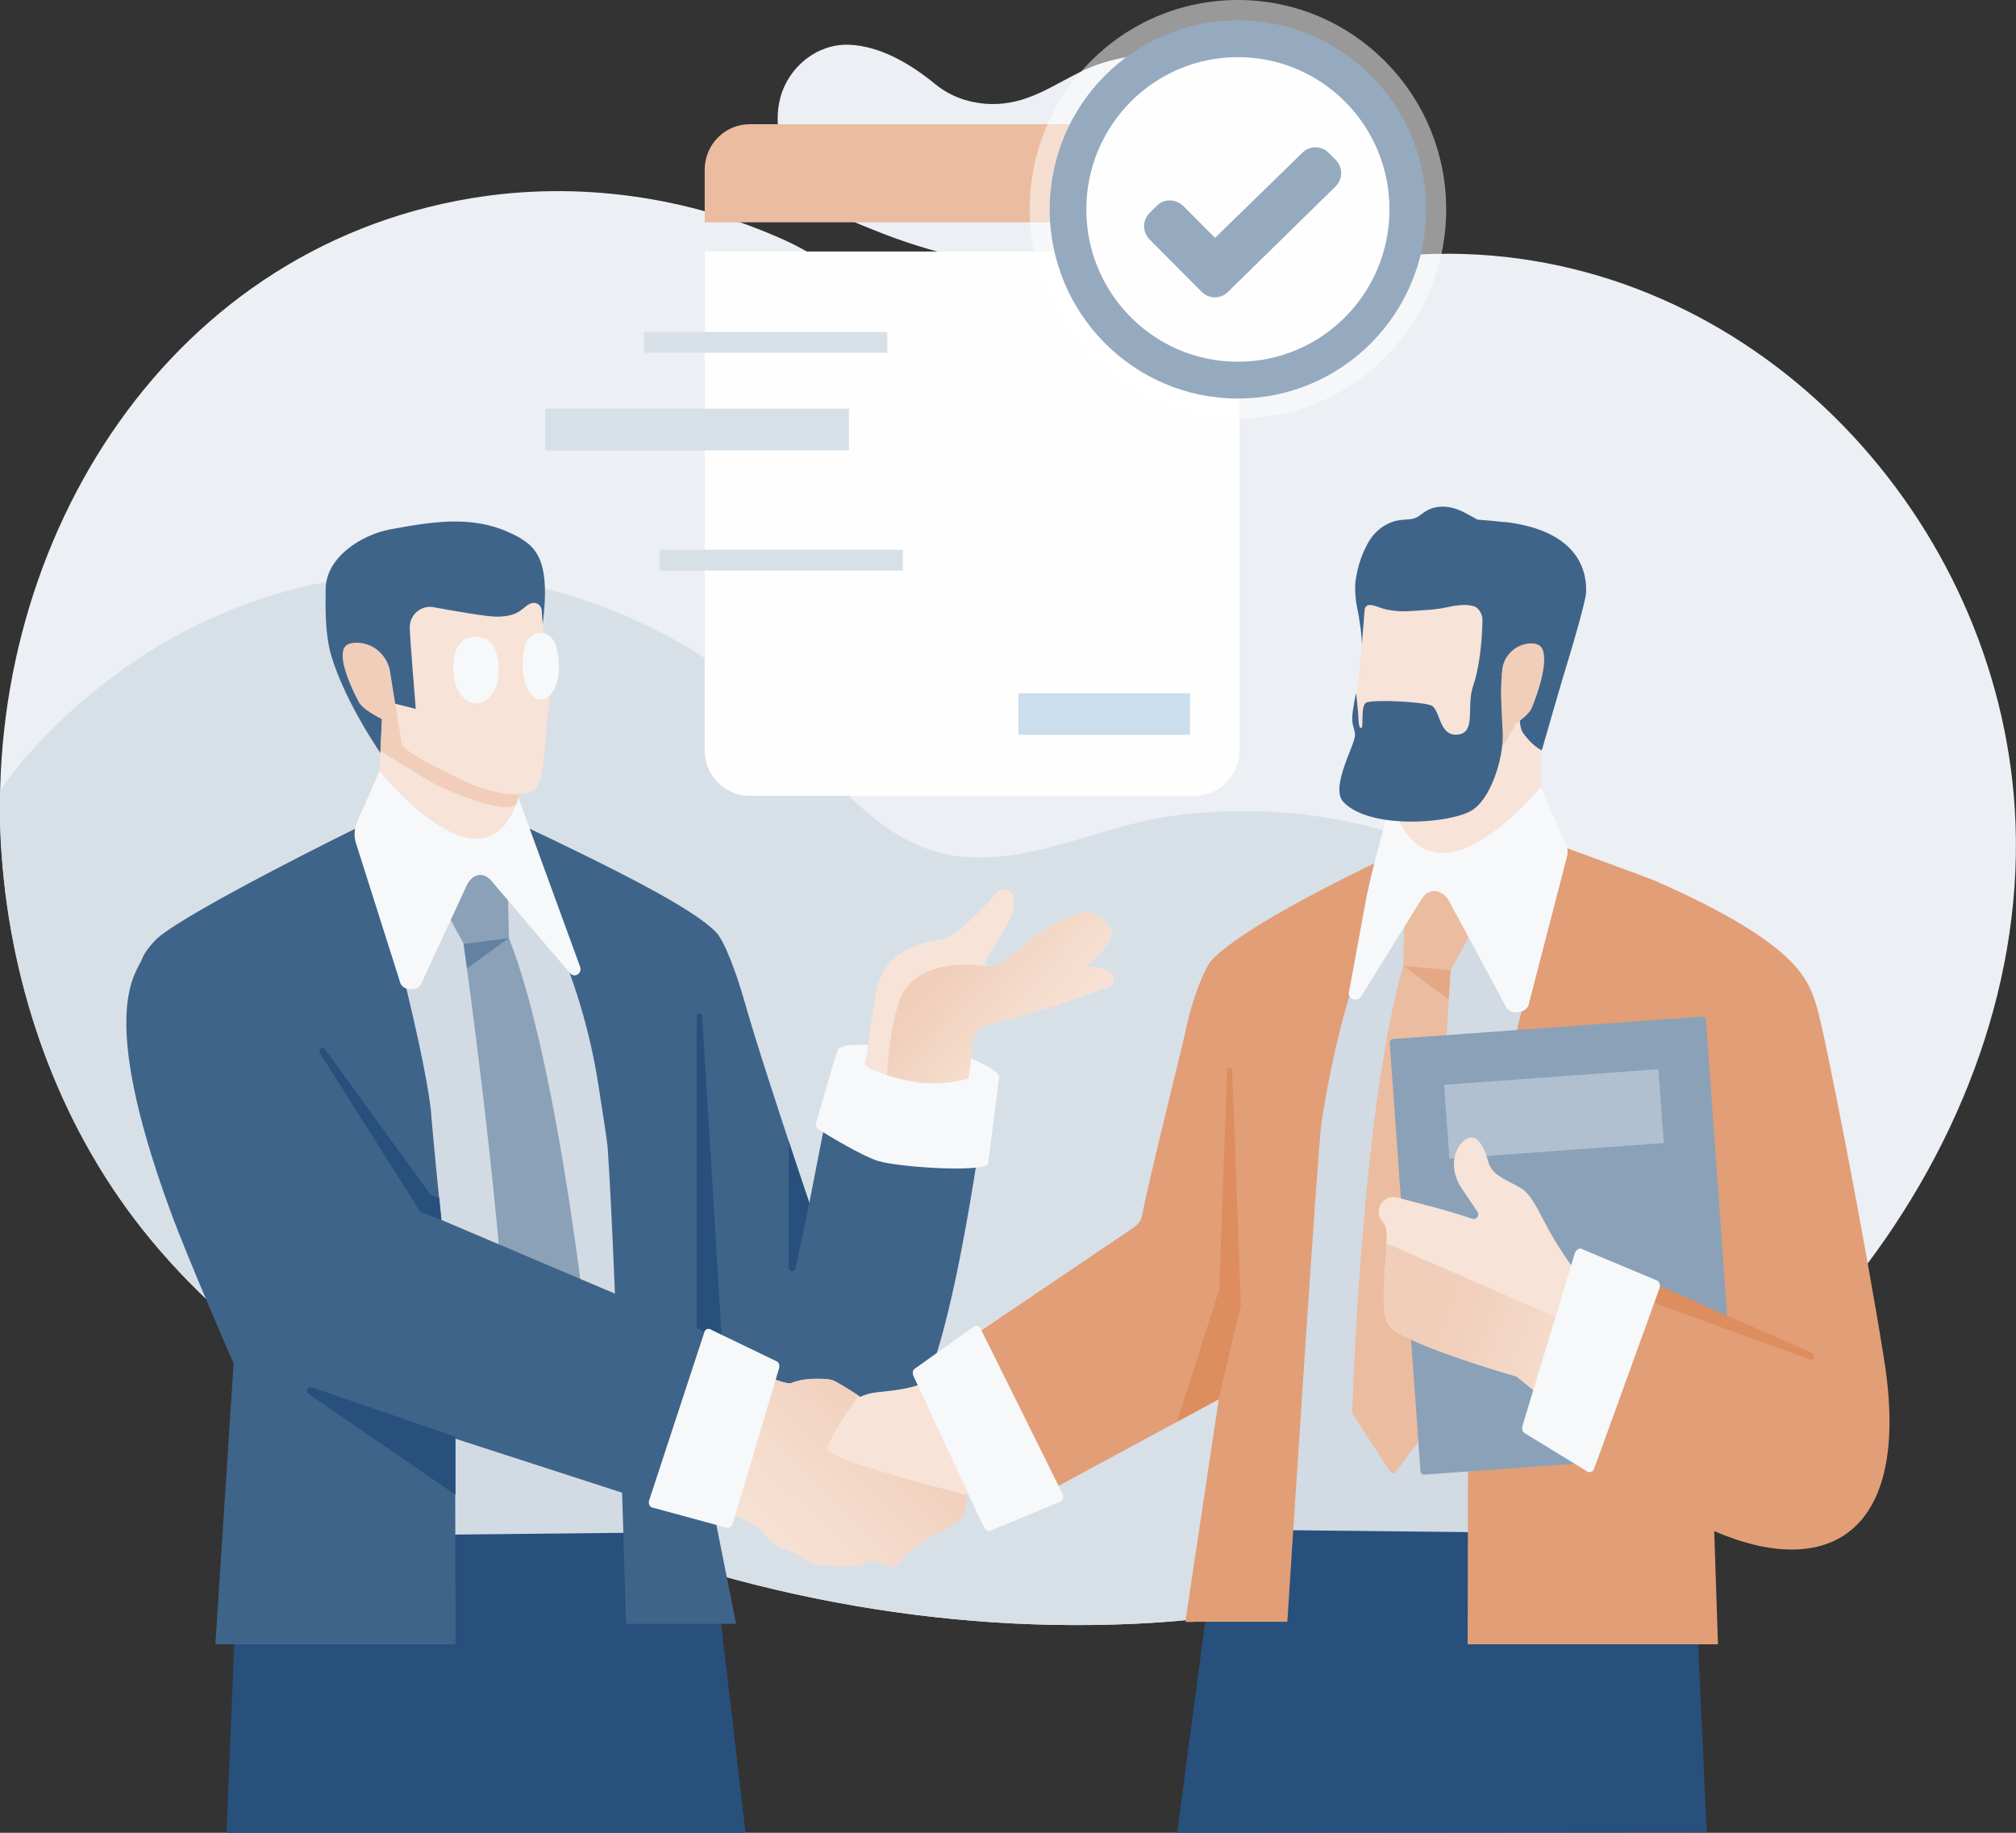 <svg width="242" height="220" viewBox="0 0 242 220" fill="none" xmlns="http://www.w3.org/2000/svg">
<rect x="0" y="0" width="242" height="220" fill="#333333" stroke="none"/>
<g clip-path="url(#clip0_60_2582)">
<path d="M151.009 12.747C150.749 11.461 150.174 10.25 149.229 9.299C147.949 7.995 146.15 7.343 144.369 6.989C139.844 6.057 134.224 6.448 130.033 8.461C126.638 10.082 123.782 12.244 119.869 12.468C117.124 12.617 114.398 11.853 112.246 10.082C109.353 7.715 105.662 5.479 101.823 5.367C98.039 5.274 94.664 8.051 93.681 11.685C92.698 15.338 93.996 19.456 96.24 22.382C98.336 25.103 101.433 26.203 104.493 27.451C112.098 30.582 120.481 32.576 128.734 31.831C137.192 31.067 146.317 27.041 150.174 18.99C151.065 17.127 151.436 14.834 151.009 12.747Z" fill="#ECEFF3"/>
<path d="M221.951 154.55C234.544 138.951 242.686 119.197 241.944 98.902C240.664 63.885 212.788 32.613 177.401 30.563C168.61 30.06 159.744 31.383 151.454 34.365C143.071 37.384 135.689 43.925 126.62 44.82C114.156 46.031 104.771 33.62 94.237 28.849C82.552 23.556 69.31 21.692 56.661 23.78C19.177 29.948 -2.467 66.513 0.222 102.778C1.409 118.843 7.011 134.758 17.007 147.431C28.302 161.762 45.032 172.18 61.409 179.839C84.481 190.629 110.632 196.071 136.079 194.916C163.176 193.686 190.773 183.958 211.231 165.787C215.088 162.358 218.668 158.594 221.932 154.55H221.951Z" fill="#ECEFF3"/>
<path d="M165.846 99.592C157.667 97.337 149.043 96.796 140.641 97.952C132.128 99.107 123.875 103.785 115.158 102.797C103.176 101.418 96.815 87.851 87.838 81.235C77.897 73.892 65.786 69.476 53.452 68.879C33.106 67.91 15.505 76.818 3.079 90.907C1.929 92.212 0.909 93.591 -0 95.026C-0.056 97.598 -0 100.188 0.204 102.778C1.391 118.843 6.992 134.758 16.989 147.431C28.284 161.762 45.013 172.18 61.39 179.839C84.462 190.629 110.614 196.071 136.06 194.916C155.59 194.04 175.398 188.728 192.591 179.019C194.26 177.845 195.874 176.615 197.45 175.329C197.506 175.273 197.561 175.236 197.636 175.18C209.858 165.21 213.549 148.008 206.482 133.882C198.359 117.613 184.078 104.605 165.828 99.592H165.846Z" fill="#D8E0E7"/>
<path d="M62.651 64.705C57.625 61.76 52.84 62.431 46.812 63.549C43.455 64.183 38.93 66.922 39.097 70.985C39.115 71.6 38.874 75.775 39.783 78.757C41.564 84.664 46.071 90.982 46.071 90.982L46.942 88.335L63.653 85.093C63.653 85.093 64.228 77.471 64.172 75.216C64.172 75.029 65.137 75.048 65.155 74.824C66.008 68.059 64.71 65.953 62.633 64.723L62.651 64.705Z" fill="#3F648A"/>
<path d="M84.593 30.191V90.087C84.593 93.088 87.022 95.529 90.008 95.529H143.368C146.354 95.529 148.784 93.088 148.784 90.087V30.191H84.593Z" fill="#FFFEFF"/>
<path d="M142.848 83.21H122.243V88.205H142.848V83.21Z" fill="#CADEED"/>
<path d="M148.784 26.687V20.351C148.784 17.35 146.354 14.909 143.368 14.909H90.008C87.022 14.909 84.593 17.35 84.593 20.351V26.687H148.784Z" fill="#EBBCA0"/>
<g opacity="0.5">
<path d="M123.597 25.14C123.597 39.024 134.799 50.262 148.598 50.262C162.397 50.262 173.599 39.005 173.599 25.14C173.599 11.275 162.415 0 148.598 0C134.78 0 123.597 11.256 123.597 25.14Z" fill="white"/>
</g>
<path d="M126.008 25.14C126.008 37.664 136.116 47.839 148.598 47.839C161.08 47.839 171.188 37.682 171.188 25.14C171.188 12.598 161.08 2.441 148.598 2.441C136.116 2.441 126.008 12.598 126.008 25.14Z" fill="#95AABF"/>
<path d="M130.403 25.14C130.403 35.241 138.545 43.422 148.598 43.422C158.65 43.422 166.792 35.241 166.792 25.14C166.792 15.039 158.65 6.858 148.598 6.858C138.545 6.858 130.403 15.039 130.403 25.14Z" fill="#FFFEFF"/>
<path d="M141.995 24.712C141.124 23.836 139.714 23.836 138.842 24.712L137.989 25.569C137.118 26.445 137.118 27.861 137.989 28.737L144.258 35.036C145.13 35.912 146.539 35.912 147.411 35.036L160.338 22.363C161.21 21.488 161.21 20.071 160.338 19.195L159.485 18.338C158.613 17.462 157.204 17.462 156.332 18.338L145.853 28.551L142.014 24.693L141.995 24.712Z" fill="#95AABF"/>
<path d="M65.452 54.063L101.916 54.063V49.05L65.452 49.05V54.063Z" fill="#D8E0E7"/>
<path d="M77.304 42.341L106.515 42.341V39.844H77.304V42.341Z" fill="#D8E0E7"/>
<path d="M79.177 68.488H108.388V65.991H79.177V68.488Z" fill="#D8E0E7"/>
<path d="M130.218 116.159C130.218 116.159 133.742 113.196 133.426 111.798C133.222 110.904 131.98 109.879 130.756 109.45C129.791 109.115 125.785 111.183 124.413 112.264C123.077 113.308 120.462 116.01 118.849 116.085C118.422 116.103 118.144 115.637 118.348 115.246C118.348 115.246 120.944 111.183 121.482 109.674C122.447 106.99 120.555 105.518 118.811 108.053C118.459 108.556 114.675 112.451 113.322 112.693C111.856 112.954 106.088 113.42 105.142 119.253C104.196 125.086 103.473 130.658 103.473 130.658L116.029 132.335L116.753 125.179C116.864 124.024 117.717 123.092 118.849 122.887C123.189 122.086 131.887 118.955 133.055 118.452C134.465 117.855 133.463 115.563 130.199 116.178L130.218 116.159Z" fill="#F7E3D7"/>
<path d="M130.218 116.159C130.218 116.159 133.742 113.196 133.427 111.798C133.223 110.904 131.98 109.879 130.756 109.45C129.791 109.115 125.785 111.183 124.413 112.264C123.077 113.308 120.462 116.01 118.849 116.085C118.849 116.085 112.265 114.575 108.926 118.396C106.979 120.632 106.478 127.937 106.367 131.161L116.03 132.335L116.753 125.179C116.864 124.024 117.717 123.092 118.849 122.887C123.189 122.086 131.887 118.955 133.056 118.452C134.465 117.855 133.464 115.563 130.199 116.178L130.218 116.159Z" fill="url(#paint0_linear_60_2582)"/>
<path d="M204.869 219.944L202.866 175.814L146.873 178.05L141.309 220L204.869 219.944Z" fill="#27517C"/>
<path d="M89.489 220L83.61 169.533L29.156 171.863L27.19 220H89.489Z" fill="#27517C"/>
<path d="M40.914 101.474L47.499 184.274L78.398 183.958L75.838 134.926L69.162 104.027C64.284 102.89 44.698 100.617 40.896 101.474H40.914Z" fill="#D2DAE3"/>
<path d="M100.153 129.018L97.149 144.393C97.149 144.393 91.269 126.968 89.489 120.613C88.358 116.569 86.911 112.879 85.947 111.892C83.591 109.487 77.007 105.76 60.741 98.138C60.741 98.138 62.169 103.375 65.044 109.077C68.42 115.749 70.682 122.887 71.832 130.23C72.352 133.565 72.889 137.032 72.945 137.759C74.002 153.394 75.152 194.916 75.152 194.916H88.358L83.721 171.62C83.721 171.62 94.552 175.609 101.99 174.211C107.554 173.167 112.19 174.211 117.921 134.982L100.153 129.018Z" fill="#3F648A"/>
<path d="M190.31 103.934L183.8 183.995L152.901 183.659L155.405 136.249L162.045 106.394C166.922 105.294 186.508 103.114 190.291 103.953L190.31 103.934Z" fill="#D2DAE3"/>
<path d="M145.519 115.172C144.629 116.066 143.108 119.868 142.329 123.707C142.125 124.732 137.841 141.914 137.117 145.809C137.006 146.387 136.691 146.909 136.208 147.263L112.691 163.16L120.573 181.87L146.298 167.968L142.292 194.673C142.292 194.673 143.015 194.748 143.349 194.673H154.533C154.533 194.673 158.168 137.665 158.65 134.572C159.726 127.77 161.785 118.116 164.919 111.91C167.59 106.618 168.907 101.753 168.907 101.753C153.809 108.835 147.707 112.935 145.519 115.172Z" fill="#E29E76"/>
<path d="M184.839 83.248L185.061 101.139L172.561 104.866L167.405 101.362L167.182 83.304L184.839 83.248Z" fill="#F7E3D7"/>
<path d="M184.82 67.724L167.33 66.084L163.955 71.171C163.955 71.171 163.714 74.265 163.454 77.452C163.213 80.359 162.953 83.341 162.823 84.236C162.564 86.081 163.602 94.131 164.01 94.84C164.418 95.529 166.941 95.548 167.757 95.604C168.573 95.659 175.713 93.2 179.219 91.634C181.37 90.665 183.077 89.342 184.189 87.292C184.894 85.987 185.339 84.403 185.525 82.428C186.007 77.303 184.82 67.761 184.82 67.761V67.724Z" fill="#F7E3D7"/>
<path d="M185.525 82.391C185.692 80.546 185.655 78.104 185.525 75.756L179.645 78.179C179.645 78.179 178.347 87.963 178.236 88.391C178.125 88.839 170.057 93.311 168.684 93.889C167.887 94.225 166.551 94.895 165.587 95.38C166.403 95.492 173.97 95.995 174.397 96.014C175.213 96.07 179.312 92.212 182.409 86.025C184.134 82.577 185.061 87.46 185.525 82.353V82.391Z" fill="#F0CEBA"/>
<path d="M180.61 62.673C179.478 62.543 178.384 62.45 177.345 62.375C176.325 61.816 175.324 61.164 174.174 60.922C173.191 60.717 172.189 60.791 171.299 61.276C170.873 61.518 170.52 61.835 170.112 62.077C169.556 62.375 168.981 62.338 168.369 62.394C166.533 62.543 165.049 63.642 164.177 65.245C163.194 67.034 162.879 68.618 162.712 69.793C162.601 70.482 162.73 72.103 162.842 72.569C163.213 74.358 163.491 76.334 163.472 77.433C163.602 75.905 163.713 74.414 163.806 73.259C163.899 72.066 165.383 72.886 165.958 73.035C167.033 73.352 168.165 73.427 169.278 73.352C170.817 73.24 172.227 73.222 173.729 72.886C174.675 72.681 175.936 72.476 176.882 72.756C177.642 72.979 177.995 73.93 178.032 74.656C178.069 75.532 178.162 76.613 178.18 77.191C178.254 78.924 178.106 80.303 180.239 80.825C179.07 84.31 182.724 82.186 182.78 82.241C182.78 82.241 181.982 86.733 182.78 87.907C183.893 89.547 185.08 90.069 185.08 90.069C185.08 90.069 187.509 81.589 188.121 79.651C188.9 77.117 190.365 72.066 190.402 71.06C190.495 67.426 188.362 63.568 180.647 62.655L180.61 62.673Z" fill="#3F648A"/>
<path d="M180.313 80.508C180.443 78.738 181.927 77.284 183.744 77.228C184.356 77.228 184.894 77.377 185.135 77.88C185.933 79.52 184.468 83.565 183.874 84.981C183.281 86.397 179.738 88.205 179.738 88.205L180.313 80.508Z" fill="#F0CEBA"/>
<path d="M174.137 116.476L177.847 109.581C176.771 105.127 168.703 105.462 168.703 105.462L168.443 115.954C163.695 132.186 162.434 165.75 162.323 169.291C162.323 169.496 162.36 169.701 162.471 169.869L166.848 176.634C166.997 176.895 167.368 176.913 167.553 176.671L172.301 170.279C172.449 170.074 172.524 169.831 172.524 169.571C171.837 151.848 173.692 123.017 174.137 116.457V116.476Z" fill="#EBBCA0"/>
<path d="M51.783 133.901C51.023 125.216 43.66 99.014 43.53 99.051C43.122 99.2 22.646 109.32 18.918 112.6C18.25 113.196 17.286 114.426 17.1 115.004C16.47 116.793 11.536 120.986 20.402 145.232C22.627 151.307 28.043 163.663 28.043 163.663L25.855 197.376H54.676L54.621 162.955C54.621 162.955 52.358 140.722 51.764 133.882L51.783 133.901Z" fill="#3F648A"/>
<path d="M71.072 165.489C70.701 161.892 67.159 128.049 61.094 112.6L60.834 101.884C60.834 101.884 52.785 101.567 51.69 106.003L55.641 113.252C55.975 115.582 60.482 147.953 61.075 167.334C61.075 167.595 61.186 167.837 61.335 168.024L66.509 174.062C66.713 174.285 67.066 174.248 67.196 173.969L70.961 166.067C71.053 165.881 71.091 165.676 71.072 165.471V165.489Z" fill="#8AA1B8"/>
<path d="M45.866 86.081L45.162 100.84L61.947 101.698L62.651 86.789L45.866 86.081Z" fill="#F7E3D7"/>
<path d="M45.867 86.081L45.663 90.143C47.221 91.168 49.279 92.305 50.262 92.976C52.321 94.374 56.049 95.958 58.905 96.629C59.165 96.684 61.502 97.281 62.188 96.368L62.652 86.77L45.867 86.062V86.081Z" fill="#F0CEBA"/>
<path d="M52.061 72.886C50.577 72.606 49.186 73.762 49.186 75.29C49.186 76.352 49.91 85.093 49.91 85.093L47.387 84.459C47.387 84.459 46.2 85.745 46.367 86.863C46.72 89.454 51.523 91.709 54.862 93.349C58.015 94.895 61.483 95.92 63.857 94.989C65.637 94.28 65.303 87.925 65.86 85C66.249 82.987 65.563 81.626 65.025 73.277C64.988 72.662 64.413 72.234 63.82 72.401C62.763 72.681 62.614 74.023 59.61 74.023C58.441 74.023 54.695 73.371 52.024 72.886H52.061Z" fill="#F7E3D7"/>
<path d="M46.831 80.639C46.497 78.607 44.735 77.079 42.695 77.154C42.028 77.172 41.49 77.359 41.286 77.825C40.599 79.371 42.398 83.043 43.103 84.329C43.548 85.111 45.162 86.006 46.33 86.565L46.497 89.118L48.5 91.075L46.831 80.657V80.639Z" fill="#F0CEBA"/>
<path d="M45.551 92.547C45.551 92.547 58.293 108.463 62.225 95.753L69.644 116.066C69.829 116.588 69.403 117.166 68.865 117.072C68.698 117.054 68.531 116.961 68.401 116.793L59.072 105.835C58.126 104.623 56.809 104.81 56.086 106.152L50.54 118.135C50.039 119.066 48.24 118.917 48.018 117.874L42.714 101.157C42.472 100.356 42.528 99.48 42.843 98.716L45.57 92.529L45.551 92.547Z" fill="#F6F8FA"/>
<path d="M83.628 167.502C83.721 167.576 85 168.452 87.152 169.105L84.296 121.955C84.296 121.526 83.647 121.526 83.628 121.955V167.502Z" fill="#27517C"/>
<path d="M61.093 112.6L55.659 113.308V113.345C55.715 113.774 55.863 114.78 56.067 116.252L61.093 112.581V112.6Z" fill="#6382A1"/>
<path d="M87.022 163.346C87.133 163.216 94.163 166.346 94.942 166.03C95.832 165.676 96.852 165.526 97.798 165.508C99.096 165.508 99.764 165.526 100.376 165.881C101.971 166.794 103.158 167.595 103.232 167.67C103.863 167.409 104.512 167.204 105.217 167.129C107.683 166.868 109.724 166.682 112.023 165.526C113.989 164.539 118.014 161.986 118.181 162.041C118.478 162.116 118.645 162.414 118.774 162.694C119.961 165.154 123.003 171.751 124.209 174.211C124.487 174.789 116.308 177.733 116.03 179.541C115.881 180.473 115.974 181.479 115.436 182.243C115.121 182.69 109.297 185.616 108.629 186.623C108.184 187.294 107.646 188.058 106.849 188.039C106.07 188.039 105.476 187.275 104.697 187.256C104.067 187.256 103.529 187.759 102.917 187.909C102.231 188.076 98.317 187.797 98.058 187.759C96.834 187.536 96.073 186.604 94.96 186.157C94.571 186.008 94.144 185.933 93.755 185.784C92.605 185.374 92.067 184.479 91.344 183.585C90.361 182.374 78.194 177.677 78.194 177.677C78.194 177.677 84.834 165.806 87.004 163.29L87.022 163.346Z" fill="#F7E3D7"/>
<path d="M118.088 183.287L109.631 165.135C109.52 164.837 109.557 164.52 109.761 164.334L116.846 159.265C117.05 159.06 117.384 159.097 117.625 159.321C117.662 159.358 127.584 179.392 127.584 179.392C127.696 179.746 127.584 180.1 127.325 180.23L118.96 183.715C118.663 183.883 118.255 183.678 118.107 183.268L118.088 183.287Z" fill="#F6F8FA"/>
<path d="M40.877 168.229L80.92 181.199L86.262 160.569L52.21 146.108L40.877 168.229Z" fill="#3F648A"/>
<path d="M194.372 191.561L194.965 129.055C194.984 128.664 194.428 128.627 194.372 129L190.366 191.598L194.372 191.561Z" fill="#27517C"/>
<path d="M147.318 128.496L146.354 154.811L141.291 170.651L146.261 167.968L148.95 156.73L147.912 128.496C147.912 128.086 147.3 128.086 147.281 128.496H147.318Z" fill="#DD8D5E"/>
<path d="M174.137 116.476L168.443 115.936L173.896 119.98C173.989 118.507 174.063 117.315 174.119 116.476H174.137Z" fill="#E5A885"/>
<path d="M99.319 173.95C99.319 172.925 101.878 169.198 103.047 167.521C102.639 167.241 101.637 166.589 100.394 165.881C99.782 165.526 99.115 165.489 97.816 165.508C96.871 165.508 95.832 165.657 94.96 166.03C94.589 166.179 92.846 165.564 91.084 164.893L81.551 173.95L82.701 179.522C86.28 180.976 90.787 182.914 91.362 183.641C92.067 184.535 92.605 185.43 93.773 185.84C94.163 185.97 94.589 186.045 94.979 186.213C96.11 186.66 96.852 187.592 98.076 187.815C98.336 187.871 102.249 188.132 102.935 187.964C103.547 187.815 104.085 187.293 104.716 187.312C105.476 187.312 106.088 188.076 106.867 188.095C107.665 188.095 108.203 187.331 108.648 186.678C109.315 185.654 115.139 182.746 115.455 182.299C115.992 181.535 115.9 180.51 116.048 179.597C116.048 179.559 116.067 179.504 116.085 179.466C111.504 178.292 99.319 175.068 99.319 173.987V173.95Z" fill="url(#paint1_linear_60_2582)"/>
<path d="M87.152 183.361L78.231 180.939C77.953 180.827 77.823 180.473 77.916 180.119C77.916 180.119 84.593 159.768 84.611 159.731C84.834 159.488 85.149 159.432 85.372 159.619L93.328 163.458C93.532 163.626 93.607 163.942 93.514 164.259L87.968 182.858C87.838 183.268 87.468 183.492 87.152 183.361Z" fill="#F6F8FA"/>
<path d="M38.392 126.391L50.466 145.493L52.989 146.443V146.406C52.896 145.511 52.822 144.635 52.729 143.778L51.69 143.424L39.041 125.962C38.745 125.552 38.133 125.962 38.392 126.409V126.391Z" fill="#27517C"/>
<path d="M54.658 172.459L37.446 166.533C36.946 166.365 36.612 167.036 37.057 167.334L54.676 179.429V172.459H54.658Z" fill="#27517C"/>
<path d="M109.464 129.82C112.635 130.416 116.233 129.615 116.289 129.354L116.586 127.043C116.586 127.043 120.036 128.534 119.943 129.242L118.607 139.753C117.606 140.759 107.758 140.088 105.421 139.361C103.492 138.765 99.337 136.268 98.206 135.522C97.983 135.373 97.872 135.094 97.946 134.851C98.447 133.23 100.265 126.558 100.636 125.943C101.062 125.235 104.234 125.421 104.234 125.421L103.844 127.77C103.733 128.124 106.571 129.298 109.464 129.82Z" fill="#F6F8FA"/>
<path d="M97.149 144.412L95.498 152.258C95.387 152.742 94.682 152.668 94.682 152.164V137.013L97.149 144.393V144.412Z" fill="#27517C"/>
<path d="M59.87 80.378C59.925 82.577 58.701 84.403 57.199 84.422C55.678 84.441 54.454 82.67 54.398 80.471C54.324 77.526 55.567 76.446 57.069 76.427C58.59 76.408 59.795 77.359 59.87 80.378Z" fill="#F6F8FA"/>
<path d="M67.103 79.949C67.158 82.148 66.194 83.956 64.988 83.975C63.783 83.993 62.763 82.223 62.744 80.005C62.707 76.893 63.653 75.998 64.859 75.98C66.064 75.961 67.029 76.912 67.103 79.949Z" fill="#F6F8FA"/>
<path d="M179.33 137.349C180.146 128.534 188.01 101.772 188.14 101.828C188.567 101.996 197.692 105.313 198.619 105.704C216.22 113.438 217.129 117.799 218.112 120.949C219.021 123.837 223.991 149.406 226.18 163.271C229.518 184.293 219.262 189.623 205.778 183.79L206.223 197.376H176.177L176.233 166.85C176.233 166.85 178.663 144.281 179.312 137.349H179.33Z" fill="#E29E76"/>
<path d="M204.324 122.028L167.216 124.72C166.981 124.737 166.804 124.942 166.821 125.178L170.517 176.611C170.534 176.847 170.738 177.024 170.973 177.007L208.081 174.315C208.316 174.298 208.493 174.093 208.476 173.857L204.78 122.424C204.763 122.188 204.559 122.011 204.324 122.028Z" fill="#8AA1B8"/>
<path d="M199.078 128.341L173.347 130.213L173.985 139.079L199.717 137.207L199.078 128.341Z" fill="#B1C0D0"/>
<path d="M203.794 182.467L183.318 172.124L192.461 153.003L219.206 163.532L214.773 181.088L203.794 182.467Z" fill="#E29E76"/>
<path d="M217.537 162.414L193.203 151.698L192.294 154.102L217.24 163.178C217.741 163.365 218.019 162.638 217.537 162.414Z" fill="#DD8D5E"/>
<path d="M188.77 152.108C188.77 152.108 187.787 150.823 186.452 148.586C185.117 146.35 184.226 143.983 182.965 142.902C181.945 142.045 179.145 141.281 178.718 139.659C178.291 138.057 177.457 136.044 176.177 136.64C174.897 137.237 173.562 139.79 175.491 142.697C176.029 143.517 176.771 144.579 177.345 145.437C177.661 145.884 177.216 146.48 176.696 146.294C173.339 145.12 169.315 144.207 168.165 143.853C165.661 143.089 164.826 145.586 166.069 146.778C167.293 147.971 165.049 156.898 166.774 159.134C168.499 161.371 182.038 165.228 182.038 165.228L188.752 170.67L195.911 155.034L188.752 152.108H188.77Z" fill="#F7E3D7"/>
<path d="M185.543 168.061L189.605 167.893L190.254 165.228L190.996 159.936L166.458 149.257C166.366 152.425 165.55 157.532 166.792 159.134C168.517 161.371 182.056 165.228 182.056 165.228L185.562 168.061H185.543Z" fill="url(#paint2_linear_60_2582)"/>
<path d="M189.92 149.947L198.878 153.692C199.175 153.823 199.324 154.196 199.231 154.568C199.231 154.568 191.33 176.429 191.293 176.466C191.052 176.727 190.718 176.801 190.477 176.596L182.965 171.993C182.743 171.807 182.668 171.471 182.761 171.136L189.03 150.468C189.16 150.021 189.568 149.779 189.92 149.909V149.947Z" fill="#F6F8FA"/>
<path d="M184.95 94.448C184.95 94.448 171.596 111.127 167.015 96.125C167.015 96.125 164.455 104.959 163.881 108.5L161.896 119.271C161.97 120.017 163.009 120.259 163.398 119.607L170.594 107.997C171.466 106.58 172.913 106.636 173.859 107.997L180.851 120.986C181.5 121.936 183.41 121.564 183.54 120.427L188.14 102.667C188.196 102.145 188.196 101.977 188.01 101.455L184.95 94.448Z" fill="#F6F8FA"/>
<path d="M177.957 72.867C177.957 72.867 178.143 78.533 176.808 82.428C175.973 84.888 177.327 88.186 174.73 88.186C172.82 88.186 172.857 85.428 171.948 84.757C171.281 84.254 165.104 83.937 164.066 84.31C163.25 84.59 163.751 87.348 163.398 87.385C163.027 87.422 163.083 86.174 163.027 85.577C162.934 84.441 162.786 83.173 162.786 83.173C162.786 83.173 162.322 85.298 162.322 86.211C162.322 87.124 162.489 87.049 162.656 88.13C162.805 89.211 159.577 94.485 161.265 96.275C164.4 99.536 173.655 98.902 176.511 97.374C178.959 96.051 180.48 91 180.387 88.112C180.294 85.223 179.627 78.794 181.277 75.719C182.928 72.644 177.957 72.849 177.957 72.849V72.867Z" fill="#3F648A"/>
</g>
<defs>
<linearGradient id="paint0_linear_60_2582" x1="126.972" y1="127.658" x2="113.971" y2="115.998" gradientUnits="userSpaceOnUse">
<stop stop-color="#F7E3D7"/>
<stop offset="0.4" stop-color="#F5DDCE"/>
<stop offset="1" stop-color="#F0CEBA"/>
</linearGradient>
<linearGradient id="paint1_linear_60_2582" x1="89.396" y1="187.89" x2="107.777" y2="168.335" gradientUnits="userSpaceOnUse">
<stop stop-color="#F7E3D7"/>
<stop offset="0.4" stop-color="#F5DDCE"/>
<stop offset="1" stop-color="#F0CEBA"/>
</linearGradient>
<linearGradient id="paint2_linear_60_2582" x1="197.895" y1="166.402" x2="173.406" y2="157.829" gradientUnits="userSpaceOnUse">
<stop stop-color="#F7E3D7"/>
<stop offset="0.4" stop-color="#F5DDCE"/>
<stop offset="1" stop-color="#F0CEBA"/>
</linearGradient>
<clipPath id="clip0_60_2582">
<rect width="242" height="220" fill="white"/>
</clipPath>
</defs>
</svg>
